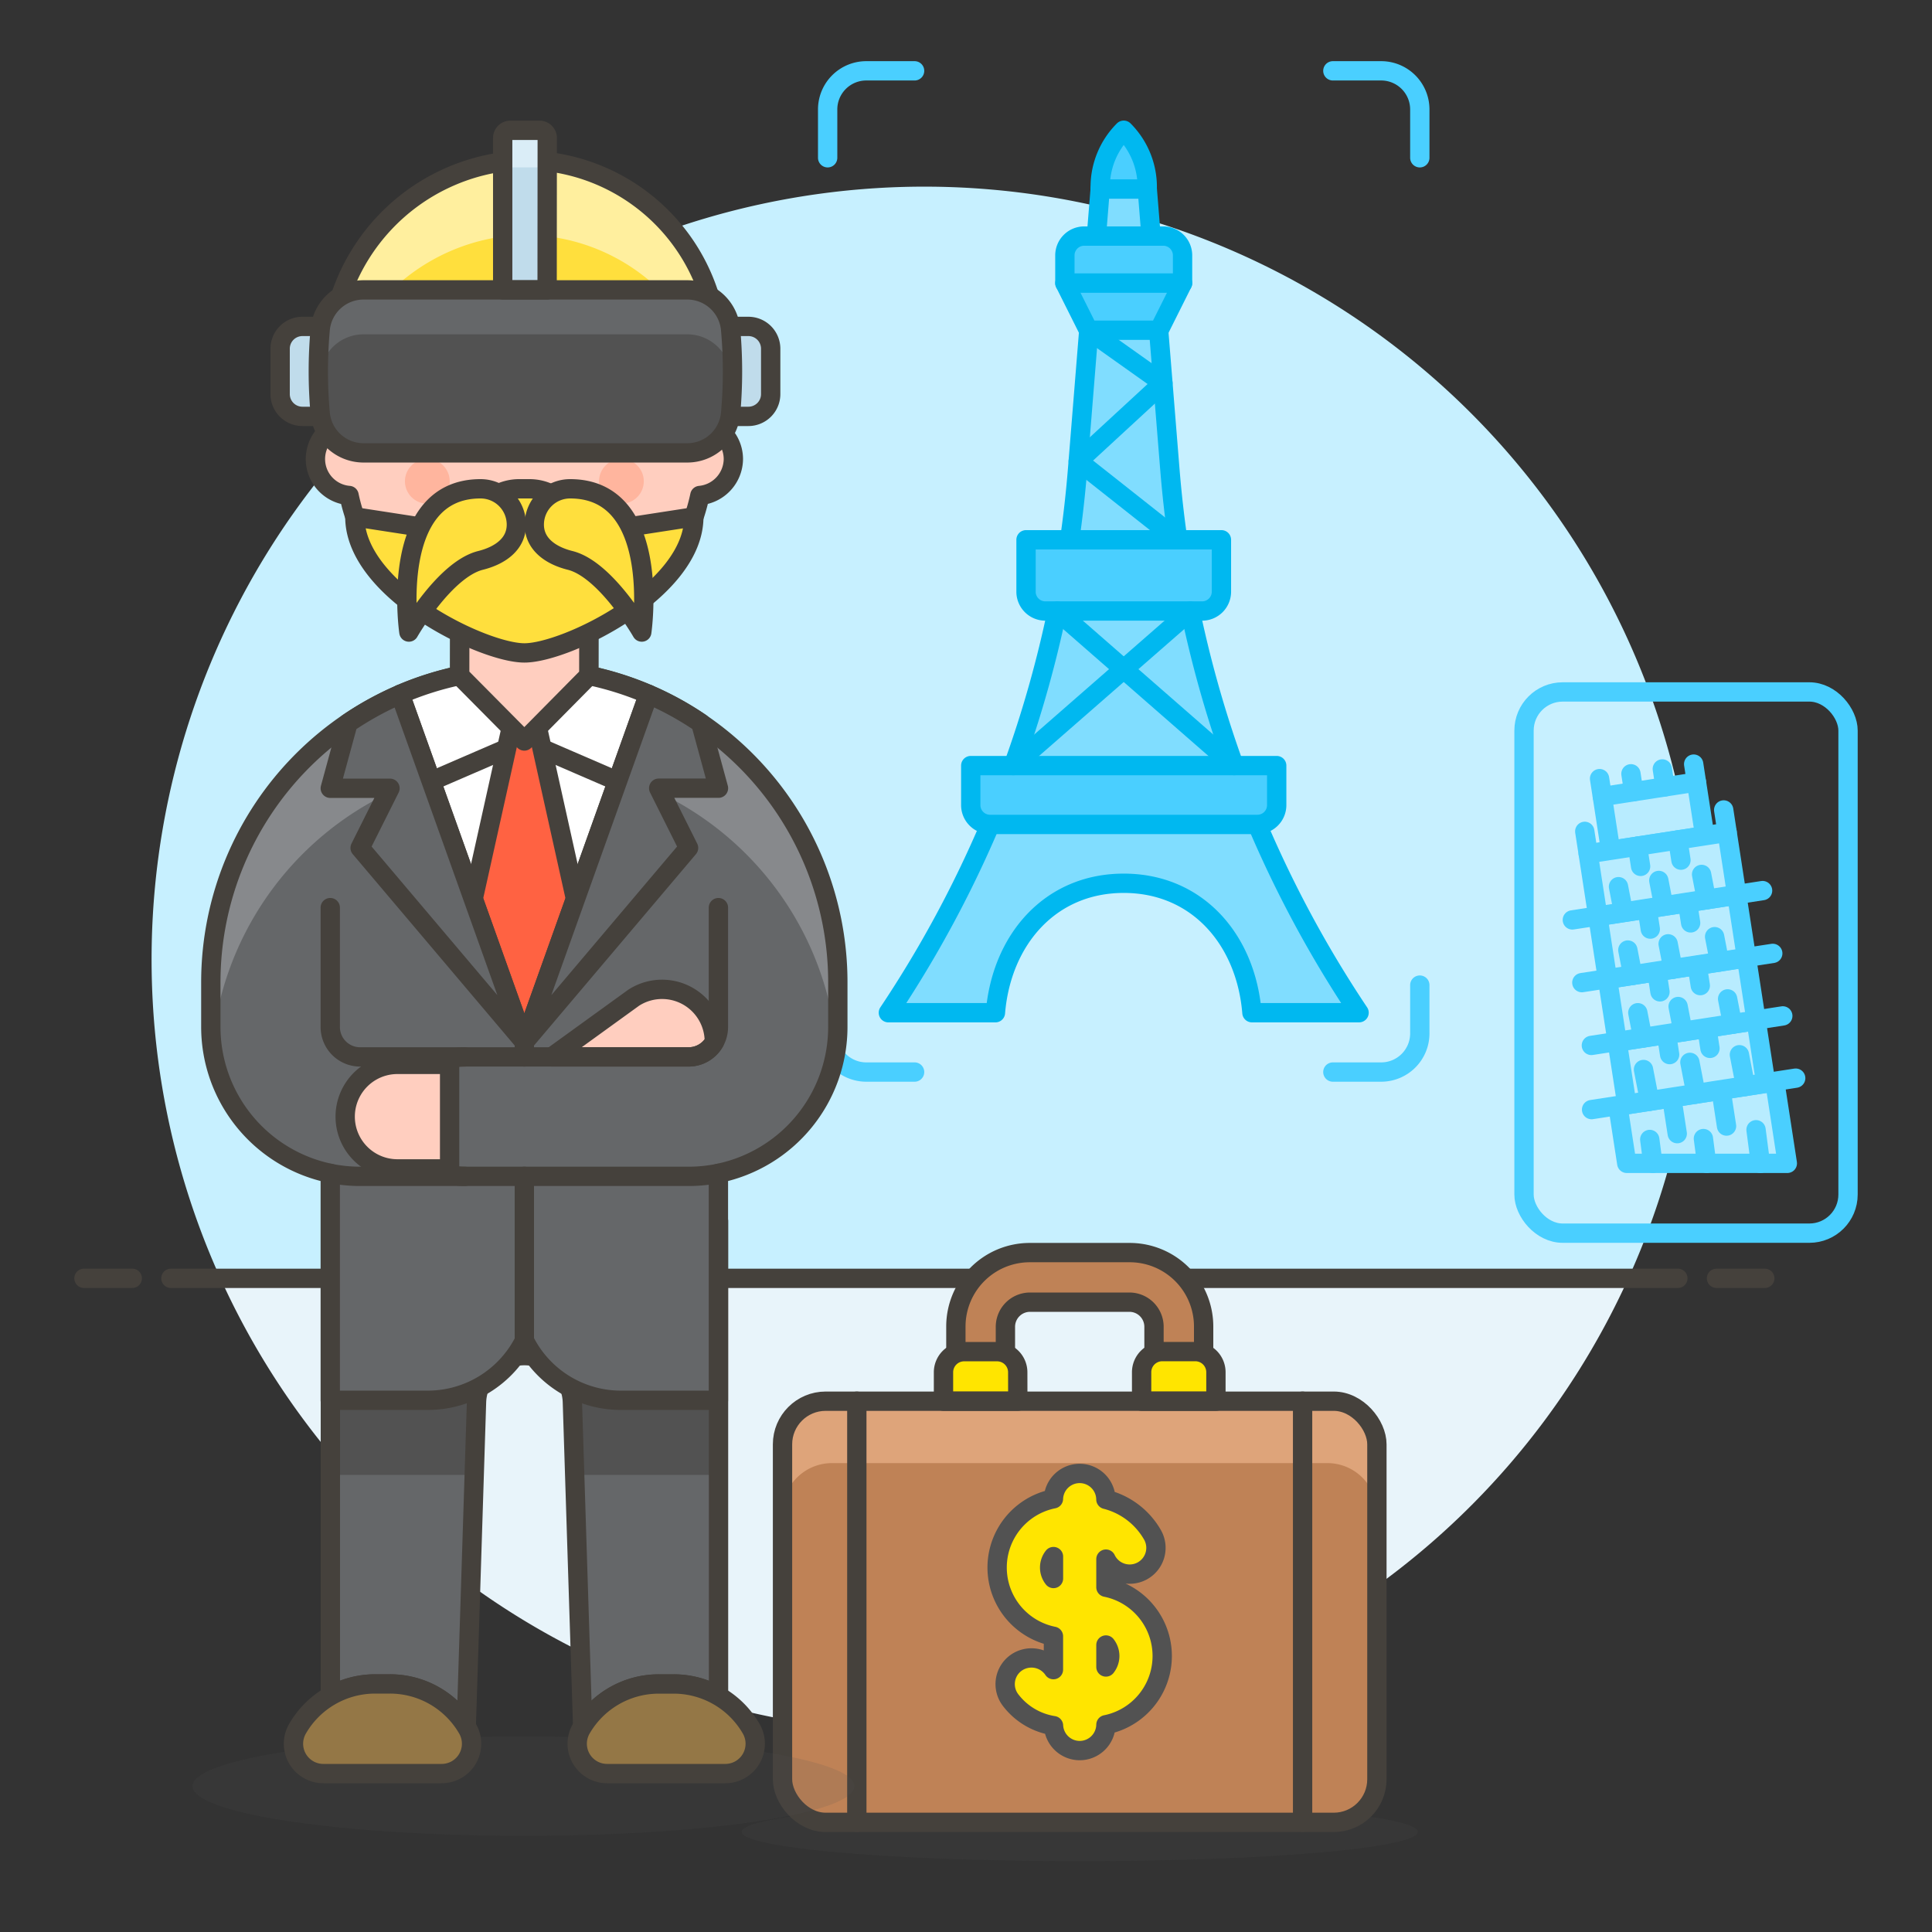 <svg xmlns="http://www.w3.org/2000/svg" viewBox="0 0 100 100"><rect x="0" y="0" width="100" height="100" fill="#333333" stroke="none"/><g class="nc-icon-wrapper"><defs/><path class="a" d="M87.846 49.666a40 40 0 1 0-76.436 16.5h72.872a39.829 39.829 0 0 0 3.564-16.5z" style="" fill="#c7f0ff"/><path class="b" d="M11.41 66.166a40 40 0 0 0 72.872 0z" style="" fill="#e8f4fa"/><path class="c" d="M8.846 66.166h78" fill="none" stroke="#45413c" stroke-linecap="round" stroke-linejoin="round"/><path class="c" d="M4.346 66.166h2.5" fill="none" stroke="#45413c" stroke-linecap="round" stroke-linejoin="round"/><path class="c" d="M88.846 66.166h2.5" fill="none" stroke="#45413c" stroke-linecap="round" stroke-linejoin="round"/><g><path class="d" d="M82.936 41.229l4.872-.751.429 2.783-4.872.751z" stroke-linecap="round" stroke-linejoin="round" fill="#b8ecff" stroke="#4acfff"/><path class="d" d="M83.744 57.252L91.863 56l.649 4.215h-8.311l-.457-2.963z" stroke-linecap="round" stroke-linejoin="round" fill="#b8ecff" stroke="#4acfff"/><path class="d" d="M83.707 53.934l7.19-1.109.501 3.248-7.19 1.109z" stroke-linecap="round" stroke-linejoin="round" fill="#b8ecff" stroke="#4acfff"/><path class="d" d="M83.207 50.686l7.19-1.109.501 3.248-7.19 1.109z" stroke-linecap="round" stroke-linejoin="round" fill="#b8ecff" stroke="#4acfff"/><path class="d" d="M82.706 47.438l7.19-1.108.502 3.247-7.192 1.109z" stroke-linecap="round" stroke-linejoin="round" fill="#b8ecff" stroke="#4acfff"/><path class="d" d="M82.205 44.19l7.191-1.108.5 3.248-7.19 1.108z" stroke-linecap="round" stroke-linejoin="round" fill="#b8ecff" stroke="#4acfff"/><path class="e" d="M89.079 56.43l.286 1.855" fill="none" stroke-linecap="round" stroke-linejoin="round" stroke="#4acfff"/><path class="e" d="M86.528 56.823l.286 1.855" fill="none" stroke-linecap="round" stroke-linejoin="round" stroke="#4acfff"/><path class="e" d="M88.347 53.218l.161 1.046" fill="none" stroke-linecap="round" stroke-linejoin="round" stroke="#4acfff"/><path class="e" d="M86.259 53.54l.161 1.046" fill="none" stroke-linecap="round" stroke-linejoin="round" stroke="#4acfff"/><path class="e" d="M87.846 49.971l.161 1.045" fill="none" stroke-linecap="round" stroke-linejoin="round" stroke="#4acfff"/><path class="e" d="M85.758 50.292l.162 1.046" fill="none" stroke-linecap="round" stroke-linejoin="round" stroke="#4acfff"/><path class="e" d="M87.345 46.723l.162 1.046" fill="none" stroke-linecap="round" stroke-linejoin="round" stroke="#4acfff"/><path class="e" d="M85.258 47.045l.161 1.046" fill="none" stroke-linecap="round" stroke-linejoin="round" stroke="#4acfff"/><path class="e" d="M86.845 43.476l.161 1.046" fill="none" stroke-linecap="round" stroke-linejoin="round" stroke="#4acfff"/><path class="e" d="M84.757 43.798l.161 1.046" fill="none" stroke-linecap="round" stroke-linejoin="round" stroke="#4acfff"/><path class="e" d="M89.396 43.082l-.178-1.159" fill="none" stroke-linecap="round" stroke-linejoin="round" stroke="#4acfff"/><path class="e" d="M82.206 44.191l-.179-1.16" fill="none" stroke-linecap="round" stroke-linejoin="round" stroke="#4acfff"/><path class="e" d="M87.807 40.478l-.143-.928" fill="none" stroke-linecap="round" stroke-linejoin="round" stroke="#4acfff"/><path class="e" d="M82.936 41.229l-.143-.928" fill="none" stroke-linecap="round" stroke-linejoin="round" stroke="#4acfff"/><path class="e" d="M84.56 40.978l-.143-.927" fill="none" stroke-linecap="round" stroke-linejoin="round" stroke="#4acfff"/><path class="e" d="M86.184 40.728l-.143-.928" fill="none" stroke-linecap="round" stroke-linejoin="round" stroke="#4acfff"/><path class="e" d="M91.12 60.215l-.228-1.74" fill="none" stroke-linecap="round" stroke-linejoin="round" stroke="#4acfff"/><path class="e" d="M88.336 60.215l-.168-1.283" fill="none" stroke-linecap="round" stroke-linejoin="round" stroke="#4acfff"/><path class="e" d="M85.553 60.215l-.162-1.237" fill="none" stroke-linecap="round" stroke-linejoin="round" stroke="#4acfff"/><path class="e" d="M90.349 56.234l-.318-1.642" fill="none" stroke-linecap="round" stroke-linejoin="round" stroke="#4acfff"/><path class="e" d="M87.786 56.629l-.318-1.642" fill="none" stroke-linecap="round" stroke-linejoin="round" stroke="#4acfff"/><path class="e" d="M85.385 56.999l-.318-1.642" fill="none" stroke-linecap="round" stroke-linejoin="round" stroke="#4acfff"/><path class="e" d="M89.675 53.013l-.254-1.311" fill="none" stroke-linecap="round" stroke-linejoin="round" stroke="#4acfff"/><path class="e" d="M87.113 53.408l-.254-1.311" fill="none" stroke-linecap="round" stroke-linejoin="round" stroke="#4acfff"/><path class="e" d="M85.027 53.73l-.254-1.312" fill="none" stroke-linecap="round" stroke-linejoin="round" stroke="#4acfff"/><path class="e" d="M89.002 49.792l-.254-1.311" fill="none" stroke-linecap="round" stroke-linejoin="round" stroke="#4acfff"/><path class="e" d="M86.597 50.163l-.254-1.311" fill="none" stroke-linecap="round" stroke-linejoin="round" stroke="#4acfff"/><path class="e" d="M84.511 50.485l-.254-1.312" fill="none" stroke-linecap="round" stroke-linejoin="round" stroke="#4acfff"/><path class="e" d="M88.328 46.572l-.254-1.312" fill="none" stroke-linecap="round" stroke-linejoin="round" stroke="#4acfff"/><path class="e" d="M86.113 46.883l-.254-1.311" fill="none" stroke-linecap="round" stroke-linejoin="round" stroke="#4acfff"/><path class="e" d="M84.027 47.205l-.254-1.311" fill="none" stroke-linecap="round" stroke-linejoin="round" stroke="#4acfff"/><rect class="e" x="78.883" y="35.815" width="16.771" height="28.013" rx="2" fill="none" stroke-linecap="round" stroke-linejoin="round" stroke="#4acfff"/><g><path class="f" d="M58.164 45.718c-3.831 0-6.33 2.948-6.641 6.7h-5.541a59.132 59.132 0 0 0 9.793-28.129l1.171-14.507h2.436l1.17 14.506a59.153 59.153 0 0 0 9.793 28.129H64.8c-.306-3.751-2.8-6.699-6.636-6.699z" stroke-linecap="round" stroke-linejoin="round" fill="#80ddff" stroke="#00b8f0"/><path class="g" d="M54.107 31.626h8.114a1 1 0 0 0 1-1v-2.687H53.107v2.687a1 1 0 0 0 1 1z" stroke-linecap="round" stroke-linejoin="round" stroke="#00b8f0" fill="#4acfff"/><path class="g" d="M55.118 14.655h6.091v-1.436a1 1 0 0 0-1-1h-4.091a1 1 0 0 0-1 1z" stroke-linecap="round" stroke-linejoin="round" stroke="#00b8f0" fill="#4acfff"/><path class="g" d="M61.209 14.655l-1.218 2.436h-3.654l-1.219-2.436h6.091z" stroke-linecap="round" stroke-linejoin="round" stroke="#00b8f0" fill="#4acfff"/><path class="g" d="M59.382 9.782v-.1a4.159 4.159 0 0 0-1.218-2.941 4.159 4.159 0 0 0-1.218 2.941v.1z" stroke-linecap="round" stroke-linejoin="round" stroke="#00b8f0" fill="#4acfff"/><path class="g" d="M50.246 39.627h15.836v2.045a1 1 0 0 1-1 1H51.246a1 1 0 0 1-1-1z" stroke-linecap="round" stroke-linejoin="round" stroke="#00b8f0" fill="#4acfff"/><path class="h" d="M61.61 31.626l-9.161 8.001" fill="none" stroke-linecap="round" stroke-linejoin="round" stroke="#00b8f0"/><path class="h" d="M63.879 39.627l-9.162-8.001" fill="none" stroke-linecap="round" stroke-linejoin="round" stroke="#00b8f0"/><path class="h" d="M60.961 27.939l-5.152-4.071 4.383-4.042-3.855-2.735" fill="none" stroke-linecap="round" stroke-linejoin="round" stroke="#00b8f0"/><g><path class="e" d="M73.489 8.166v-2.5a2 2 0 0 0-2-2h-2.5" fill="none" stroke-linecap="round" stroke-linejoin="round" stroke="#4acfff"/><path class="e" d="M42.839 8.166v-2.5a2 2 0 0 1 2-2h2.5" fill="none" stroke-linecap="round" stroke-linejoin="round" stroke="#4acfff"/><path class="e" d="M73.489 50.989v2.5a2 2 0 0 1-2 2h-2.5" fill="none" stroke-linecap="round" stroke-linejoin="round" stroke="#4acfff"/><path class="e" d="M42.839 50.989v2.5a2 2 0 0 0 2 2h2.5" fill="none" stroke-linecap="round" stroke-linejoin="round" stroke="#4acfff"/></g></g><path class="e" d="M92.945 55.805L82.38 57.433" fill="none" stroke-linecap="round" stroke-linejoin="round" stroke="#4acfff"/><path class="e" d="M92.277 52.583l-9.908 1.528" fill="none" stroke-linecap="round" stroke-linejoin="round" stroke="#4acfff"/><path class="e" d="M91.758 49.347l-9.882 1.514" fill="none" stroke-linecap="round" stroke-linejoin="round" stroke="#4acfff"/><path class="e" d="M91.231 46.097l-9.847 1.518" fill="none" stroke-linecap="round" stroke-linejoin="round" stroke="#4acfff"/><ellipse class="i" cx="55.885" cy="94.816" rx="17.498" ry="1.518" fill="#525252" opacity="0.15"/><g><rect class="j" x="40.503" y="72.526" width="30.765" height="21.799" rx="2.232" style="" fill="#bf8256"/><path class="k" d="M71.268 78.294v-3.537a2.231 2.231 0 0 0-2.232-2.231h-26.3a2.231 2.231 0 0 0-2.236 2.231v3.537a2.564 2.564 0 0 1 2.564-2.564H68.7a2.564 2.564 0 0 1 2.568 2.564z" style="" fill="#dea47a"/><path class="l" d="M49.476 71.244V68.66a3.826 3.826 0 0 1 3.824-3.826h5.167A3.826 3.826 0 0 1 62.3 68.66v2.584h-2.569v-2.571a1.275 1.275 0 0 0-1.275-1.273h-5.141a1.275 1.275 0 0 0-1.275 1.275v2.571z" stroke="#45413c" stroke-linecap="round" stroke-linejoin="round" fill="#bf8256"/><path class="m" d="M52.681 72.526h-3.846v-1.5a1.068 1.068 0 0 1 1.065-1.064h1.71a1.068 1.068 0 0 1 1.068 1.068z" stroke="#45413c" stroke-linecap="round" stroke-linejoin="round" fill="#ffe500"/><path class="m" d="M62.936 72.526H59.09v-1.5a1.068 1.068 0 0 1 1.068-1.068h1.71a1.068 1.068 0 0 1 1.068 1.068z" stroke="#45413c" stroke-linecap="round" stroke-linejoin="round" fill="#ffe500"/><path class="c" d="M44.349 72.526v21.798" fill="none" stroke="#45413c" stroke-linecap="round" stroke-linejoin="round"/><path class="c" d="M67.422 72.526v21.798" fill="none" stroke="#45413c" stroke-linecap="round" stroke-linejoin="round"/><rect class="c" x="40.503" y="72.526" width="30.765" height="21.799" rx="2.232" fill="none" stroke="#45413c" stroke-linecap="round" stroke-linejoin="round"/><path class="n" d="M55.885 90.61a1.36 1.36 0 0 1-1.356-1.29 3.461 3.461 0 0 1-2.229-1.335 1.355 1.355 0 0 1 .27-1.9 1.372 1.372 0 0 1 1.956.335v-1.726a3.629 3.629 0 0 1 0-7.116 1.358 1.358 0 0 1 2.715.02v.01a3.878 3.878 0 0 1 2.395 1.806 1.36 1.36 0 1 1-2.393 1.286v1.455a3.63 3.63 0 0 1 0 7.117 1.36 1.36 0 0 1-1.358 1.338zm1.358-4.328a.914.914 0 0 0 0-1.136zm-2.715-5.714a.909.909 0 0 0 0 1.135z" stroke-linecap="round" stroke-linejoin="round" fill="#ffe500" stroke="#525252"/></g><ellipse class="i" cx="27.095" cy="92.452" rx="17.131" ry="2.57" fill="#525252" opacity="0.15"/><g><path class="o" d="M34.1 87.16h.773a4.619 4.619 0 0 1 2.318.621V63.206H17.1v24.575a4.625 4.625 0 0 1 2.319-.621h.772a4.633 4.633 0 0 1 3.942 2.194l.532-16.791a2.482 2.482 0 0 1 4.961 0l.533 16.791A4.633 4.633 0 0 1 34.1 87.16z" style="" fill="#656769"/><path class="p" d="M24.66 72.479h-7.565v3.863h7.445l.12-3.863z" style="" fill="#525252"/><path class="p" d="M29.741 76.342h7.445v-3.863h-7.565l.12 3.863z" style="" fill="#525252"/><path class="c" d="M34.1 87.16h.773a4.619 4.619 0 0 1 2.318.621V63.206H17.1v24.575a4.625 4.625 0 0 1 2.319-.621h.772a4.633 4.633 0 0 1 3.942 2.194l.532-16.791a2.482 2.482 0 0 1 4.961 0l.533 16.791A4.633 4.633 0 0 1 34.1 87.16z" fill="none" stroke="#45413c" stroke-linecap="round" stroke-linejoin="round"/><path class="q" d="M37.546 91.8a1.546 1.546 0 0 0 1.338-2.318 4.633 4.633 0 0 0-4.016-2.319H34.1a4.638 4.638 0 0 0-4.016 2.318 1.546 1.546 0 0 0 1.334 2.319z" stroke="#45413c" stroke-linecap="round" stroke-linejoin="round" fill="#947746"/><path class="q" d="M22.864 91.8a1.546 1.546 0 0 0 1.336-2.321 4.636 4.636 0 0 0-4.017-2.319h-.772a4.635 4.635 0 0 0-4.011 2.318 1.545 1.545 0 0 0 1.336 2.322z" stroke="#45413c" stroke-linecap="round" stroke-linejoin="round" fill="#947746"/><path class="o" d="M27.14 34.615a16.228 16.228 0 0 0-16.228 16.227v2.319a7.741 7.741 0 0 0 6.182 7.571v11.747h5.043a5.6 5.6 0 0 0 5.008-3.091 5.58 5.58 0 0 0 4.993 3.091h5.047V60.732a7.74 7.74 0 0 0 6.181-7.571v-2.319A16.227 16.227 0 0 0 27.14 34.615z" style="" fill="#656769"/><path class="r" d="M27.14 34.615a16.228 16.228 0 0 0-16.228 16.227v2.319a7.781 7.781 0 0 0 .069 1.03 16.227 16.227 0 0 1 32.318 0 7.781 7.781 0 0 0 .068-1.03v-2.319A16.227 16.227 0 0 0 27.14 34.615z" style="" fill="#87898c"/><path class="c" d="M27.14 34.615a16.228 16.228 0 0 0-16.228 16.227v2.319a7.741 7.741 0 0 0 6.182 7.571v11.747h5.043a5.6 5.6 0 0 0 5.008-3.091 5.58 5.58 0 0 0 4.993 3.091h5.047V60.732a7.74 7.74 0 0 0 6.181-7.571v-2.319A16.227 16.227 0 0 0 27.14 34.615z" fill="none" stroke="#45413c" stroke-linecap="round" stroke-linejoin="round"/><path class="s" d="M27.14 53.933l6.426-17.995a16.27 16.27 0 0 0-12.853 0z" stroke="#45413c" stroke-linecap="round" stroke-linejoin="round" fill="#fff"/><path class="c" d="M31.961 40.434l-4.822-2.084-4.82 2.084" fill="none" stroke="#45413c" stroke-linecap="round" stroke-linejoin="round"/><path class="t" d="M27.14 34.615l-2.647 11.909 2.647 7.409 2.646-7.409-2.646-11.909z" stroke="#45413c" stroke-linecap="round" stroke-linejoin="round" fill="#ff6242"/><path class="c" d="M27.14 60.888v8.5" fill="none" stroke="#45413c" stroke-linecap="round" stroke-linejoin="round"/><path class="c" d="M27.14 53.933v.773" fill="none" stroke="#45413c" stroke-linecap="round" stroke-linejoin="round"/><path class="c" d="M24.049 60.888H18.64a7.784 7.784 0 0 1-1.545-.155" fill="none" stroke="#45413c" stroke-linecap="round" stroke-linejoin="round"/><path class="c" d="M17.094 46.979v6.182a1.547 1.547 0 0 0 1.546 1.545h5.409" fill="none" stroke="#45413c" stroke-linecap="round" stroke-linejoin="round"/><path class="u" d="M35.64 54.706a1.545 1.545 0 0 0 1.333-.764 2.705 2.705 0 0 0-4.174-2.3l-4.232 3.061z" stroke="#45413c" stroke-linecap="round" stroke-linejoin="round" fill="#ffcebf"/><path class="c" d="M37.185 46.979v6.182a1.546 1.546 0 0 1-1.545 1.545H24.049a3.091 3.091 0 0 0 0 6.182H35.64a7.751 7.751 0 0 0 1.549-.156" fill="none" stroke="#45413c" stroke-linecap="round" stroke-linejoin="round"/><path class="u" d="M20.572 55.092a2.7 2.7 0 1 0 0 5.41h2.7v-5.41z" stroke="#45413c" stroke-linecap="round" stroke-linejoin="round" fill="#ffcebf"/><path class="v" d="M20.715 35.943a16.3 16.3 0 0 0-2.7 1.483l-.92 3.375h3.091l-1.546 3.087 8.5 10.045-6.427-17.994" stroke="#45413c" stroke-linecap="round" stroke-linejoin="round" fill="#656769"/><path class="v" d="M33.568 35.938a16.187 16.187 0 0 1 2.7 1.484l.92 3.375h-3.094l1.546 3.091-8.5 10.045z" stroke="#45413c" stroke-linecap="round" stroke-linejoin="round" fill="#656769"/><path class="w" d="M30.481 34.97l-3.342 3.38-3.35-3.38.008-5.853h6.691l-.007 5.853z" stroke="#45413c" stroke-linecap="round" stroke-linejoin="round" fill="#ffcebf" stroke-width="1.009px"/><g><path class="u" d="M37.959 23.752a1.9 1.9 0 0 0-1.545-1.852v-1.239a9.273 9.273 0 0 0-18.546 0V21.9a1.893 1.893 0 0 0 .2 3.747 9.274 9.274 0 0 0 18.156 0 1.913 1.913 0 0 0 1.735-1.895z" stroke="#45413c" stroke-linecap="round" stroke-linejoin="round" fill="#ffcebf"/><path class="p" d="M23.664 20.661a1.159 1.159 0 1 0 1.159 1.159 1.158 1.158 0 0 0-1.159-1.159z" style="" fill="#525252"/><path class="p" d="M30.618 20.661a1.159 1.159 0 1 0 1.159 1.159 1.158 1.158 0 0 0-1.159-1.159z" style="" fill="#525252"/><circle class="x" cx="22.118" cy="24.911" r="1.159" style="" fill="#ffb59e"/><circle class="x" cx="32.164" cy="24.911" r="1.159" style="" fill="#ffb59e"/><path class="y" d="M35.912 26.755l-4.191.647a2.391 2.391 0 0 1-2.328-1.041A2.389 2.389 0 0 0 27.4 25.3h-.529a2.389 2.389 0 0 0-1.989 1.064 2.39 2.39 0 0 1-2.323 1.036l-4.192-.647c0 3.824 6.627 7.04 8.772 7.042 2.147.005 8.773-3.216 8.773-7.04z" stroke="#45413c" stroke-linecap="round" stroke-linejoin="round" fill="#ffdf3d"/><path class="y" d="M33.218 32.715s-1.854-3.246-3.709-3.709c-.994-.248-1.855-.831-1.855-1.855a1.854 1.854 0 0 1 1.855-1.851c4.791 0 3.709 7.415 3.709 7.415z" stroke="#45413c" stroke-linecap="round" stroke-linejoin="round" fill="#ffdf3d"/><path class="y" d="M21.164 32.715s1.855-3.246 3.709-3.709c.994-.248 1.855-.831 1.855-1.855a1.854 1.854 0 0 0-1.855-1.851c-4.791 0-3.709 7.415-3.709 7.415z" stroke="#45413c" stroke-linecap="round" stroke-linejoin="round" fill="#ffdf3d"/><path class="z" d="M37.186 18.343A10.045 10.045 0 0 0 26.832 8.3 10.324 10.324 0 0 0 17.1 18.764v2.669a8.49 8.49 0 0 0 3.125-3.821 3.041 3.041 0 0 1 3.243-1.862 24.764 24.764 0 0 0 7.354 0 3.042 3.042 0 0 1 3.242 1.863 8.472 8.472 0 0 0 3.126 3.82z" style="" fill="#ffdf3d"/><path class="aa" d="M26.832 8.3A10.324 10.324 0 0 0 17.1 18.764v2.669l.084-.057a10.265 10.265 0 0 1 9.652-9.211A10.039 10.039 0 0 1 37.145 21.4c.015.01.026.022.041.032v-3.09A10.045 10.045 0 0 0 26.832 8.3z" style="" fill="#ffef9e"/><path class="c" d="M37.186 18.343A10.045 10.045 0 0 0 26.832 8.3 10.324 10.324 0 0 0 17.1 18.764v2.669a8.49 8.49 0 0 0 3.125-3.821 3.041 3.041 0 0 1 3.243-1.862 24.764 24.764 0 0 0 7.354 0 3.042 3.042 0 0 1 3.242 1.863 8.472 8.472 0 0 0 3.126 3.82z" fill="none" stroke="#45413c" stroke-linecap="round" stroke-linejoin="round"/></g><g><path class="ab" d="M17.674 21.552h-2.02A1.154 1.154 0 0 1 14.5 20.4v-2.35a1.154 1.154 0 0 1 1.154-1.155h2.02z" stroke="#45413c" stroke-linecap="round" stroke-linejoin="round" fill="#c0dceb"/><path class="ab" d="M36.717 21.552h2.02a1.154 1.154 0 0 0 1.154-1.152v-2.35a1.155 1.155 0 0 0-1.154-1.155h-2.02z" stroke="#45413c" stroke-linecap="round" stroke-linejoin="round" fill="#c0dceb"/><path class="p" d="M37.821 17.1a24.347 24.347 0 0 1 0 4.252 2.253 2.253 0 0 1-2.221 2.089H18.788a2.256 2.256 0 0 1-2.219-2.091 24.381 24.381 0 0 1 0-4.255 2.253 2.253 0 0 1 2.219-2.09H35.6a2.253 2.253 0 0 1 2.221 2.095z" style="" fill="#525252"/><path class="o" d="M16.505 20.373c.016-.326.036-.652.064-.977a2.253 2.253 0 0 1 2.219-2.091H35.6a2.253 2.253 0 0 1 2.221 2.095c.028.324.048.649.064.975a24.371 24.371 0 0 0-.064-3.276 2.253 2.253 0 0 0-2.221-2.094H18.788a2.253 2.253 0 0 0-2.219 2.09 24.567 24.567 0 0 0-.064 3.278z" style="" fill="#656769"/><path class="ac" d="M28.319 15.005h-2.3V7.144a.4.4 0 0 1 .4-.4h1.506a.4.4 0 0 1 .4.4z" style="" fill="#c0dceb"/><path class="c" d="M37.821 17.1a24.347 24.347 0 0 1 0 4.252 2.253 2.253 0 0 1-2.221 2.089H18.788a2.256 2.256 0 0 1-2.219-2.091 24.381 24.381 0 0 1 0-4.255 2.253 2.253 0 0 1 2.219-2.09H35.6a2.253 2.253 0 0 1 2.221 2.095z" fill="none" stroke="#45413c" stroke-linecap="round" stroke-linejoin="round"/><path class="ad" d="M28.319 8.664h-2.3v-1.52a.4.4 0 0 1 .4-.4h1.506a.4.4 0 0 1 .4.4z" style="" fill="#daedf7"/><path class="c" d="M28.319 15.005h-2.3V7.144a.4.4 0 0 1 .4-.4h1.506a.4.4 0 0 1 .4.4z" fill="none" stroke="#45413c" stroke-linecap="round" stroke-linejoin="round"/></g></g></g></g></svg>